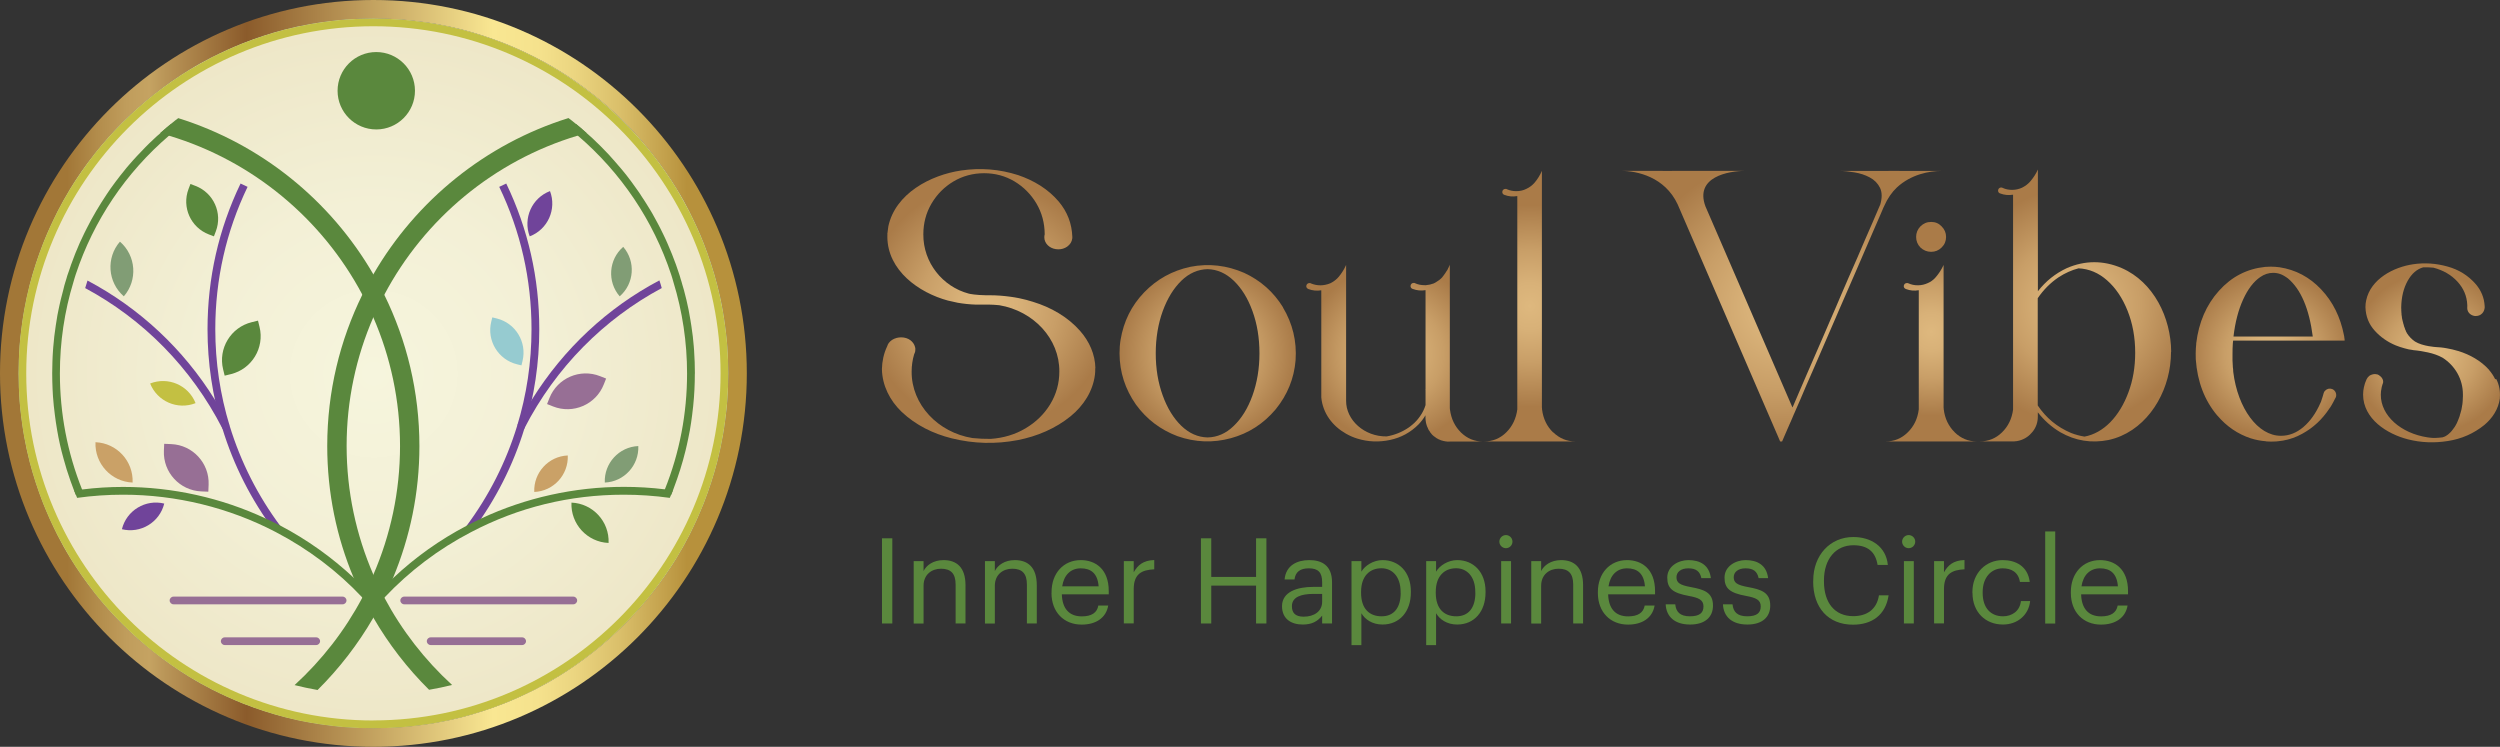 <svg xmlns="http://www.w3.org/2000/svg" xmlns:xlink="http://www.w3.org/1999/xlink" id="Layer_2" data-name="Layer 2" viewBox="0 0 331.41 99"><rect x="0" y="0" width="331.41" height="99" fill="#333333" stroke="none"/><defs><style>      .cls-1 {        fill: url(#linear-gradient);      }      .cls-1, .cls-2, .cls-3, .cls-4, .cls-5, .cls-6, .cls-7, .cls-8, .cls-9, .cls-10, .cls-11, .cls-12, .cls-13, .cls-14, .cls-15, .cls-16, .cls-17, .cls-18 {        stroke-width: 0px;      }      .cls-2 {        fill: url(#radial-gradient);      }      .cls-3 {        fill: url(#radial-gradient-10);      }      .cls-4 {        fill: url(#radial-gradient-2);      }      .cls-5 {        fill: url(#radial-gradient-3);      }      .cls-6 {        fill: url(#radial-gradient-4);      }      .cls-7 {        fill: url(#radial-gradient-6);      }      .cls-8 {        fill: url(#radial-gradient-9);      }      .cls-9 {        fill: url(#radial-gradient-8);      }      .cls-10 {        fill: url(#radial-gradient-5);      }      .cls-11 {        fill: url(#radial-gradient-7);      }      .cls-12 {        fill: #5a883d;      }      .cls-13 {        fill: #70449a;      }      .cls-14 {        fill: #c3c042;      }      .cls-15 {        fill: #caa167;      }      .cls-16 {        fill: #976f95;      }      .cls-17 {        fill: #96cbd0;      }      .cls-18 {        fill: #819d75;      }    </style><radialGradient id="radial-gradient" cx="131.06" cy="40.55" fx="131.06" fy="40.55" r="16.27" gradientUnits="userSpaceOnUse"><stop offset="0" stop-color="#deb87e"></stop><stop offset=".23" stop-color="#d8b178"></stop><stop offset=".56" stop-color="#c89e67"></stop><stop offset=".95" stop-color="#ad7f4c"></stop><stop offset="1" stop-color="#aa7b48"></stop></radialGradient><radialGradient id="radial-gradient-2" cx="160.09" cy="46.83" fx="160.09" fy="46.83" r="11.69" xlink:href="#radial-gradient"></radialGradient><radialGradient id="radial-gradient-3" cx="184.77" cy="46.83" fx="184.77" fy="46.83" r="11.73" xlink:href="#radial-gradient"></radialGradient><radialGradient id="radial-gradient-4" cx="202.8" cy="40.57" fx="202.8" fy="40.57" r="13.39" xlink:href="#radial-gradient"></radialGradient><radialGradient id="radial-gradient-5" cx="236.15" cy="40.59" fx="236.15" fy="40.59" r="19.67" xlink:href="#radial-gradient"></radialGradient><radialGradient id="radial-gradient-6" cx="256.01" cy="43.97" fx="256.01" fy="43.97" r="11.14" xlink:href="#radial-gradient"></radialGradient><radialGradient id="radial-gradient-7" cx="275.13" cy="40.49" fx="275.13" fy="40.49" r="15.58" xlink:href="#radial-gradient"></radialGradient><radialGradient id="radial-gradient-8" cx="300.94" cy="46.93" fx="300.94" fy="46.93" r="10.77" xlink:href="#radial-gradient"></radialGradient><radialGradient id="radial-gradient-9" cx="322.34" cy="46.79" fx="322.34" fy="46.79" r="10.55" xlink:href="#radial-gradient"></radialGradient><linearGradient id="linear-gradient" x1="0" y1="49.5" x2="99" y2="49.5" gradientUnits="userSpaceOnUse"><stop offset=".09" stop-color="#a27737"></stop><stop offset=".13" stop-color="#b28c4b"></stop><stop offset=".17" stop-color="#c09d5c"></stop><stop offset=".2" stop-color="#c5a362"></stop><stop offset=".22" stop-color="#ba9658"></stop><stop offset=".3" stop-color="#986b37"></stop><stop offset=".33" stop-color="#8b5b2b"></stop><stop offset=".52" stop-color="#caab66"></stop><stop offset=".66" stop-color="#f9e792"></stop><stop offset=".72" stop-color="#f5e28d"></stop><stop offset=".77" stop-color="#ebd580"></stop><stop offset=".83" stop-color="#dabf6a"></stop><stop offset=".89" stop-color="#c3a14c"></stop><stop offset=".92" stop-color="#b7913c"></stop></linearGradient><radialGradient id="radial-gradient-10" cx="49.42" cy="49.02" fx="49.42" fy="49.02" r="67.36" gradientTransform="translate(.12 .52)" gradientUnits="userSpaceOnUse"><stop offset="0" stop-color="#f6f5dd"></stop><stop offset=".33" stop-color="#f3f0d6"></stop><stop offset=".8" stop-color="#ece4c3"></stop><stop offset="1" stop-color="#e9deb9"></stop></radialGradient></defs><g id="Layer_1-2" data-name="Layer 1"><g><g><path class="cls-2" d="m145.19,48.8v.11c0,.26-.01.5-.04.76-.27,2.19-1.5,4.09-3.2,5.49-2.02,1.65-4.47,2.68-7.02,3.18-2.93.56-5.84.49-8.75-.23-2.47-.61-4.8-1.76-6.65-3.51-1.57-1.51-2.58-3.49-2.62-5.68.01-.5.07-1.01.18-1.51.12-.53.29-1.04.52-1.51.04-.15.11-.29.2-.42.25-.33.59-.56,1.04-.68.01,0,.03,0,.04-.01.18-.04.35-.07.55-.07h.03c.93,0,1.66.55,1.84,1.31.01.05.01.11.03.16v.12c0,.05,0,.11-.01.16v.07s-.03.1-.04.15h0c-.01.07-.04.12-.07.18h0s-.04.1-.04.1c-.22.74-.33,1.5-.33,2.29-.03,4.37,3.5,8.08,8.07,8.81h.01c.8.08,1.59.12,2.4.11,1.72-.12,3.26-.59,4.62-1.4,1.38-.82,2.47-1.88,3.27-3.19.8-1.32,1.21-2.77,1.21-4.33.04-4.36-3.43-8.04-7.96-8.8-1.05-.11-1.89-.08-1.89-.08-.41.01-.82.01-1.23,0-.82-.03-1.62-.11-2.41-.25-.4-.08-.8-.18-1.2-.27h-.01s-.04-.01-.05-.01c-3.9-1.05-8.02-4.01-8.05-8.45,0-.12,0-.23.01-.35h-.01v-.11h.01c.03-.31.07-.63.12-.93.93-4.36,5.59-6.81,9.65-7.41,2.57-.38,5.08-.18,7.55.61,2.07.7,3.98,1.84,5.4,3.52,1.13,1.35,1.73,2.9,1.79,4.65v.19c-.05.48-.29.84-.69,1.13-.34.23-.72.35-1.16.35-.91,0-1.65-.53-1.83-1.29-.01-.1-.03-.19-.03-.29,0-.15.01-.29.05-.41-.01-1.51-.38-2.87-1.1-4.09-.72-1.21-1.69-2.19-2.9-2.92-1.21-.72-2.56-1.09-4.03-1.09s-2.85.37-4.06,1.09c-1.21.72-2.19,1.7-2.92,2.94-.72,1.23-1.08,2.59-1.08,4.07-.03,3.76,2.57,6.95,6.02,7.86.12.04.97.2,2.29.22h.54c.89,0,1.77.07,2.66.19.39.05.8.12,1.2.2.61.12,1.23.29,1.83.48,2.36.72,4.59,1.98,6.23,3.84,1.24,1.4,2,3.12,2.04,4.96Z"></path><path class="cls-4" d="m170.07,40.75c1.29,2.15,1.85,4.48,1.68,7-.2,2.44-1.09,4.6-2.63,6.5-1.61,1.92-3.6,3.2-5.95,3.84-2.36.64-4.73.56-7.08-.27-2.25-.85-4.09-2.24-5.5-4.18-1.43-2.04-2.17-4.3-2.18-6.8h0c0-.61.04-1.21.14-1.81.41-2.44,1.44-4.52,3.12-6.27,1.68-1.74,3.71-2.87,6.12-3.39,2.47-.48,4.84-.2,7.14.8,2.18,1.01,3.9,2.53,5.16,4.58Zm-15.93,11.69c.61,1.69,1.44,3.02,2.47,4.02,1.04.99,2.19,1.5,3.47,1.53h.01c1.28-.03,2.44-.53,3.46-1.53,1.04-.99,1.87-2.33,2.48-4.02s.93-3.56.93-5.6-.31-3.92-.93-5.61c-.61-1.69-1.44-3.02-2.48-4.02-1.04-.99-2.19-1.5-3.46-1.53h-.01c-1.28.03-2.44.53-3.47,1.53-1.02.99-1.85,2.33-2.47,4.02-.61,1.69-.93,3.56-.93,5.61s.31,3.91.93,5.6Z"></path><path class="cls-5" d="m192.11,58.54h-.26c-.05-.01-.11-.01-.18-.03h-.07s-.01-.01-.01-.01c-.08-.01-.16-.03-.23-.04-.04-.01-.1-.03-.14-.04-.04-.01-.07-.01-.1-.03-.01,0-.04,0-.05-.01h-.01s-.04-.01-.05-.03h-.01s-.04-.01-.05-.01c-.01-.01-.04-.01-.05-.03-.03-.01-.05-.01-.08-.03h0s-.01-.01-.01-.01h-.01s0-.01-.01-.01-.01,0-.03-.01c-.01-.01-.04-.01-.05-.01-.01-.01-.03-.01-.04-.03-.01-.01-.03-.01-.04-.03h-.03s-.01-.01-.03-.03h-.03s-.01-.01-.01-.01c-.01-.01-.04-.03-.05-.04-.01,0-.03,0-.04-.01-.01-.01-.03-.01-.04-.03h0s-.01-.01-.01-.01c-.01-.01-.03-.01-.04-.03h-.01l-.03-.03s-.03-.01-.04-.03c-.01-.01-.04-.03-.05-.04t-.01-.01h-.01s-.05-.04-.07-.05t-.03-.01h0s-.01-.01-.01-.01l-.03-.03-.03-.03s-.04-.03-.05-.04t-.01-.01s-.03-.01-.04-.03l-.04-.04s-.04-.05-.07-.07t-.01-.01s0-.01-.01-.03h-.01s-.04-.05-.04-.05l-.03-.03h-.01v-.03s-.01,0-.01-.01l-.04-.04h-.01s-.05-.07-.05-.07t-.01-.03h0s-.04-.05-.05-.08h-.01s-.01-.03-.01-.03c-.01-.01-.01-.04-.03-.05l-.03-.03s-.01-.04-.03-.05h-.01s-.01-.05-.03-.07h-.01s-.01-.03-.01-.03c-.01-.01-.01-.03-.03-.04h0s-.01-.03-.01-.04h-.01s0-.03-.01-.04h0s-.01-.03-.01-.03c-.01-.04-.03-.07-.04-.1t-.01-.01s-.01-.05-.03-.07h0s-.01-.01-.01-.01h0s-.01-.05-.03-.07h0s0-.03-.01-.03h0v-.03h-.01s-.01-.05-.03-.08c-.01-.04-.01-.07-.03-.11h-.01s0-.05-.01-.08l-.04-.12s0-.05-.01-.07h0s-.01-.03-.01-.03h0v-.03s0-.04-.01-.07c0-.01,0-.03-.01-.04-.03-.18-.04-.35-.04-.53h0v-.27c-.26.44-.56.83-.91,1.2-1.05,1.06-2.32,1.76-3.79,2.07-1.46.31-2.9.26-4.33-.18-.53-.16-1.02-.38-1.5-.65-1.8-1.02-3.08-2.71-3.28-4.8v-14.21c-.6.1-1.16.04-1.69-.16l-.08-.04c-.15-.08-.22-.2-.22-.35,0-.23.19-.41.41-.41.04,0,.1,0,.14.01.01.01.04.03.07.04.4.16.8.25,1.25.25s.9-.1,1.31-.27c.34-.16.65-.38.93-.65.05-.05.11-.11.16-.18t-.01.01h.01c.41-.49.75-1.02,1.01-1.61h0s0,0,0,0v17.98c-.04,2.59,2.45,4.8,5.38,4.75,1.05-.18,2.02-.57,2.89-1.16.18-.12.35-.26.53-.41.37-.31.71-.68.99-1.09.33-.46.57-.95.74-1.49v-2.06s-.01-.05-.03-.07h.03v-13.11c-.6.1-1.16.04-1.69-.16-.04-.01-.07-.03-.1-.04-.14-.08-.2-.2-.2-.35,0-.23.18-.41.41-.41.04,0,.1,0,.14.01.01.01.04.01.05.03.39.18.8.26,1.25.26h.2c.37-.03.71-.11,1.02-.23t.01-.01s.05-.01.07-.03c.07-.04.14-.07.2-.11.31-.18.6-.39.84-.65.01-.01.04-.04.05-.07l.16-.21.04-.04s0-.01.01-.03c.04-.04.07-.1.11-.15.01-.03.04-.05.05-.07.04-.05.07-.11.11-.18t.01-.01s.01-.03.03-.04c.01-.03.03-.05.04-.07.01-.01.01-.03.03-.04s.01-.03.03-.04c.01-.01.03-.04.04-.07.01-.03.04-.05.05-.1t.01-.03s.01-.01.01-.03c.01-.03.03-.05.04-.07h0s.01-.01.01-.01c.03-.05.05-.11.08-.18.01-.01.03-.04.04-.07.03-.05.05-.11.07-.18v19.05s.01.01.01.03v.1s0,.03.01.04h0c.16,1.23.65,2.23,1.47,3.04.82.79,1.79,1.19,2.92,1.19h-4.4Z"></path><path class="cls-6" d="m205.9,57.31c.83.8,1.81,1.21,2.94,1.21h-12.1c1.13,0,2.11-.39,2.93-1.2s1.31-1.83,1.47-3.05v-28.28c-.6.11-1.16.05-1.69-.15-.04-.01-.07-.03-.1-.04-.14-.08-.2-.21-.2-.35,0-.23.18-.41.41-.41.04,0,.1,0,.14.01.01.01.04.01.05.03.4.18.8.26,1.25.26.48,0,.91-.09,1.31-.29.42-.19.79-.46,1.09-.8h0s.01-.01.01-.01c.41-.48.74-1.01.99-1.59v31.42h.01c0,.08,0,.14.01.2.15,1.23.64,2.25,1.46,3.05Z"></path><path class="cls-10" d="m251.79,22.66h5.61c-1.66,0-4.06.45-5.94,2.19-.67.63-1.23,1.44-1.68,2.45-.03.05-.05.11-.07.16h-.01s-.37.87-.37.87c-.37.83-.72,1.68-1.09,2.51-.71,1.65-1.42,3.28-2.13,4.93-.33.75-.65,1.49-.97,2.23-.45,1.02-.89,2.04-1.34,3.07-.15.37-.31.75-.48,1.12-.6,1.38-1.2,2.75-1.79,4.13-.34.78-.67,1.55-1.01,2.33-.35.83-.71,1.65-1.08,2.47-.5,1.2-1.02,2.4-1.54,3.58-.04.11-.1.22-.14.31t-.01.03c-.19.45-.38.91-.59,1.36-.19.42-.38.86-.56,1.29l-.16.37c-.07.15-.14.31-.2.46h-.26l-.16-.38-13.43-31.06c-1.7-3.62-5.33-4.43-7.52-4.43h5.49s.08,0,.12.01h-.01s2.3-.01,2.3-.01h8.58c-2.23.01-6.72.8-5.27,4.71l11.53,26.65s.01-.04.03-.05c.01-.01.01-.04.03-.05.3-.7.6-1.4.9-2.1l.9-2.09c.72-1.65,1.43-3.28,2.14-4.92.35-.83.71-1.68,1.08-2.51.41-.94.82-1.87,1.21-2.81.75-1.76,1.51-3.5,2.28-5.24.35-.82.71-1.64,1.05-2.45.34-.78.68-1.57,1.02-2.34.31-.75.64-1.49.95-2.22.01-.01.01-.03.03-.04.29-.94.27-1.7-.01-2.29-.29-.59-.74-1.05-1.36-1.38-.61-.33-1.29-.55-2.03-.67-.72-.12-1.38-.19-1.93-.19h5.37c.69-.01,1.33-.01,1.93-.01h.59Z"></path><path class="cls-7" d="m259.12,57.31c.83.8,1.8,1.21,2.93,1.21h-12.08c1.13,0,2.1-.39,2.92-1.2.83-.8,1.32-1.83,1.47-3.05v-15.8c-.59.11-1.16.05-1.69-.15l-.08-.04c-.15-.08-.22-.2-.22-.35,0-.23.19-.41.41-.41.05,0,.1,0,.14.01.03.01.05.01.07.03.4.18.8.26,1.25.26s.9-.1,1.31-.29c.35-.15.67-.37.93-.64.05-.07.11-.12.16-.18h0s0,0,0,0c.41-.48.75-1.01,1.01-1.59v18.94h.01c0,.08,0,.14.01.2.15,1.23.64,2.25,1.46,3.05Zm-4.54-24.5c-.38-.39-.57-.86-.57-1.4s.19-1.01.57-1.4c.39-.39.86-.59,1.42-.59s1.01.19,1.39.59c.39.39.59.86.59,1.4s-.19,1.01-.59,1.4-.85.57-1.39.57-1.02-.19-1.42-.57Z"></path><path class="cls-11" d="m287.8,46.64c0,.6-.04,1.2-.12,1.79-.59,4.48-3.56,8.9-8.17,9.9-2.26.45-4.4.11-6.4-1.04-1.16-.69-2.14-1.57-2.97-2.63v.57c0,.75-.23,1.42-.68,1.99-.45.57-1.02.97-1.72,1.17-.23.07-.46.11-.71.12h-4.56c1.13,0,2.1-.39,2.92-1.19.82-.8,1.31-1.81,1.47-3.02v-28.49c-.6.1-1.16.04-1.69-.16-.03-.01-.05-.03-.1-.04-.14-.08-.2-.2-.2-.35,0-.22.19-.41.41-.41.04,0,.1.01.14.03.01,0,.04.01.07.03.38.18.8.26,1.25.26s.9-.1,1.31-.29c.42-.21.79-.48,1.09-.83.41-.48.75-.99,1.01-1.58v16.14c1.04-1.34,2.32-2.36,3.84-3.07,2.41-1.04,4.84-1.04,7.26-.01,4.28,1.87,6.54,6.61,6.57,11.1Zm-17.67,7.11c1.1,1.65,2.57,2.86,4.4,3.64.59.23,1.19.39,1.8.49,1.27-.24,2.41-.89,3.42-1.91,1.01-1.04,1.81-2.36,2.4-3.95.6-1.59.9-3.35.9-5.26,0-2.03-.34-3.88-1.01-5.56s-1.57-3.02-2.7-4.02c-1.13-1.01-2.4-1.54-3.8-1.61-.93.24-1.8.64-2.62,1.17-1.12.75-2.04,1.69-2.79,2.79v14.21Z"></path><path class="cls-9" d="m310.8,44.87s.01.1.01.14v.14h-14.78l-.04.41c-.03.45-.04.91-.04,1.36v.89c.01.05.01.11.01.16.01.26.03.52.04.76.01.07.01.15.03.22,0,.07,0,.15.01.22.01.04.01.1.01.14.59,4.81,3.26,8.49,6.34,8.46,1.08,0,2.06-.4,2.97-1.17.91-.78,1.66-1.84,2.25-3.19.03-.05.05-.11.07-.15.2-.59.33-1.02.34-1.09h0c.01-.05.03-.08.04-.12.04-.1.08-.18.15-.24t.01-.01h0c.26-.27.57-.35.94-.23.39.16.61.57.52.99-.01.04-.01.07-.03.1-.03.07-.07.14-.11.2-.15.31-.31.61-.49.91-.08.14-.16.27-.26.39h0c-.95,1.44-2.15,2.56-3.61,3.35-.39.22-.82.41-1.24.56-.1.03-.18.05-.27.08-.01.01-.04.01-.07.03h-.03s-.04.01-.07.03t-.03.01h-.04s-.07.03-.11.04c-.45.12-.87.19-1.29.23-.09.01-.18.01-.27.03-.48.03-.9.03-1.29,0-.04-.01-.09-.01-.14-.03-.67-.05-1.32-.18-1.95-.38h-.01c-1.73-.57-3.2-1.58-4.43-3.02h-.01c-1.7-2.02-2.64-4.5-2.85-7.45-.01-.23-.01-.46-.01-.7v-.16c0-.39.03-.78.07-1.17v-.11c.34-2.78,1.34-5.09,3.01-6.95,1.68-1.87,3.72-2.92,6.14-3.17.23-.01.48-.03.72-.03.4,0,.79.03,1.17.08,2.15.33,3.99,1.31,5.53,2.94,1.54,1.63,2.55,3.66,3.02,6.09h0c.01.05.01.11.03.16,0,.01,0,.04.01.08s.01.1.01.14h0v.04Zm-4.21-.27c-.48-3.69-1.58-6.27-3.31-7.71-.18-.12-.34-.24-.52-.34-.31-.18-.63-.29-.94-.34-.16-.03-.33-.04-.49-.04-.59,0-1.16.18-1.69.55-.9.61-1.66,1.61-2.29,3-.63,1.38-1.05,3.01-1.27,4.89h10.5Z"></path><path class="cls-8" d="m330.93,50.27c.37.75.53,1.57.46,2.43v.1c-.18,1.42-.97,2.63-2.06,3.54-1.4,1.13-3.01,1.84-4.82,2.12-1.81.29-3.58.22-5.3-.22-2.79-.71-5.93-2.71-5.95-5.93h0c0-.34.04-.67.11-.98.07-.35.19-.7.34-1.02t.01-.03c.1-.19.22-.34.37-.46.1-.07.2-.12.33-.16.12-.04.25-.07.37-.07h.01s.04,0,.05.01h.11s.03.01.04.01.04,0,.05.01h.04s0,.01.01.01h.01s.04,0,.05.01c.01.01.03.01.04.01.01.01.04.01.07.03l.03.03h.01s.01.01.03.01l.03.03s.04.01.05.03c.01.01.03.01.04.03.04.03.07.05.1.08l.04.04.04.04.03.03s.03.04.04.05l.03.03s.01.03.03.04t.01.03s.05.08.07.12c0,.01,0,.03.01.04.01.03.01.05.03.07,0,.01,0,.03.01.04.01.03.01.05.01.07h0s0,.03.01.04c.01.11,0,.22-.04.31-.01.03-.01.05-.03.08-.01.03-.01.05-.03.08h0s-.01.07-.03.1v.03c-.04.1-.07.2-.08.31-.07.29-.1.59-.1.89-.01,2.79,2.68,5.12,6.2,5.65.26.04.53.07.79.08h.16c.34-.01.68-.04,1.02-.08.04-.01.09-.03.15-.05.04-.01.1-.04.14-.05h.01s.01-.01.01-.01c.03-.01.05-.04.1-.05.01-.01.04-.01.05-.03.04-.01.07-.04.11-.07t.01-.01l.12-.08h.01s.08-.07.12-.11h.01l.11-.11s.03-.01.04-.03l.1-.1h.01s.04-.05.04-.05h.01s0-.03.01-.03l.07-.07s.03-.04.04-.05h.01s.01-.03.01-.04l.04-.04c.07-.1.14-.18.2-.27.01-.01.03-.04.04-.05.03-.04.05-.1.1-.14h0s.01-.03.01-.03c.03-.04.05-.08.07-.12h.01s.01-.05.03-.07c.03-.04.05-.1.08-.14t.01-.03l.08-.16s0-.01.01-.03c.03-.05.05-.11.08-.18l.08-.21h.01c.01-.07.04-.12.07-.19l.04-.12s.01-.01.01-.03c.01-.03.01-.05.03-.07.01-.07.04-.14.05-.21.03-.08.05-.16.08-.26h0c.01-.08.04-.14.05-.19.01-.04.01-.07.03-.1.01-.07.03-.12.04-.18h0c.01-.08.03-.16.04-.23,0-.01,0-.03.01-.04.01-.07.01-.15.03-.22h.01c.01-.08.01-.16.03-.23h0v-.05h.01c0-.07,0-.14.01-.2,0-.01,0-.03.01-.04,0-.07,0-.15.01-.22v-.04c.01-.07.01-.15.01-.22h0v-.03h0c.01-.05.01-.08.01-.12v-.3c0-2.03-1.05-3.8-2.68-4.85-.6-.33-1.25-.56-1.96-.71-.71-.15-1.21-.23-1.51-.26h-.04c-.07-.01-.09-.01-.09-.01-.18-.01-.37-.04-.55-.08-.12-.01-.23-.04-.34-.05-.2-.04-.4-.1-.59-.15-.38-.1-.76-.23-1.14-.38-1.09-.45-2.02-1.1-2.79-1.95-.78-.86-1.19-1.89-1.23-3.11h0c0-.33.03-.63.1-.93.6-2.81,3.62-4.39,6.24-4.77,1.5-.22,3.01-.12,4.52.3,1.51.41,2.78,1.2,3.8,2.38.69.83,1.08,1.77,1.14,2.83.01.07.01.14.01.2s-.01.15-.03.22c-.07.31-.22.55-.46.72h0s-.01.01-.01.01c-.07.04-.14.08-.22.12h-.01c-.12.05-.25.08-.4.08-.01.01-.04.01-.05.01s-.03,0-.04-.01h-.11s-.03,0-.04-.01c-.25-.04-.45-.14-.63-.31l-.03-.03-.04-.04s-.04-.04-.05-.07c-.01-.01-.01-.03-.03-.04-.01-.01-.01-.03-.03-.04t-.01-.03s-.01-.01-.01-.03h-.01c-.1-.22-.11-.39-.11-.49h0s0-.04.01-.05v-.31c-.05-1.19-.49-2.22-1.31-3.11-.82-.89-1.88-1.5-3.17-1.84h-.07s-.03-.01-.04-.01c-.42-.04-.83-.05-1.25-.04-.83.23-1.53.83-2.07,1.8-.53.95-.82,2.11-.85,3.47h0v.18s0,.01.01.03v.14h0v.15s.01.05.01.08v.15h.01c0,.05,0,.11.01.15v.1s.01.04.01.05v.04s.01.1.03.14c0,.04,0,.08.01.12h0s0,.05.01.08c.01.05.01.11.03.18.01.04.01.07.03.11.01.04.01.1.03.14h0c.01.05.03.11.04.15h0c.01.05.03.11.04.15h0v.03s.03.07.04.11c.01.05.03.11.04.15t.01.03s0,.03.01.04v.03s.01.04.03.07h0c.03.08.05.14.08.2,0,.01,0,.03.01.04t.01.03c.01.07.04.12.07.18h0s.01.01.01.01c.01.04.04.1.05.14.01.01.01.03.01.04.01.04.04.07.07.11.01.03.03.05.04.1.29.45.64.82,1.08,1.12,1.04.64,2.78.73,2.75.73.23.01.45.03.68.05.23.03.48.05.71.1.56.1,1.1.22,1.65.39,1.51.48,2.94,1.27,4.02,2.47.01.03.04.05.05.08.3.35.56.74.76,1.16Z"></path></g><g><path class="cls-1" d="m49.5,0C22.16,0,0,22.17,0,49.49s22.16,49.51,49.5,49.51,49.5-22.17,49.5-49.51S76.84,0,49.5,0Zm46.67,55.48c-.09.79-.22,1.56-.35,2.34-.21,1.16-.45,2.3-.74,3.42-.49,1.88-1.09,3.71-1.79,5.5-.28.71-.57,1.41-.89,2.1-.32.69-.65,1.39-.99,2.07-.52,1.01-1.07,2.01-1.66,2.97t0,.01c-.98,1.61-2.05,3.16-3.23,4.64t0,.01c-2.33,2.97-4.99,5.63-7.96,7.96t-.01,0c-1.48,1.18-3.03,2.24-4.64,3.23t-.01,0c-.96.6-1.95,1.15-2.97,1.66-.68.34-1.38.67-2.07.99-.69.32-1.39.61-2.1.89-1.79.7-3.62,1.3-5.5,1.79-1.13.29-2.26.54-3.42.74-.78.13-1.55.26-2.34.35-.79.1-1.57.19-2.37.25-1.19.08-2.4.13-3.62.13s-2.43-.05-3.62-.13c-.8-.06-1.58-.14-2.37-.25-.79-.09-1.56-.22-2.34-.35-1.16-.21-2.3-.45-3.42-.74-1.88-.49-3.71-1.09-5.5-1.79-.71-.28-1.41-.57-2.1-.89-.69-.32-1.39-.65-2.07-.99-1.01-.52-2.01-1.06-2.97-1.66t-.01,0c-1.61-.98-3.16-2.05-4.64-3.23t-.01,0c-2.97-2.33-5.64-4.99-7.96-7.96t0-.01c-1.18-1.48-2.24-3.03-3.23-4.64t0-.01c-.6-.96-1.15-1.95-1.66-2.97-.34-.68-.67-1.38-.99-2.07s-.61-1.39-.89-2.1c-.7-1.79-1.3-3.62-1.79-5.5-.29-1.13-.54-2.26-.74-3.42-.13-.78-.26-1.55-.35-2.34-.1-.79-.19-1.57-.25-2.37-.08-1.19-.13-2.4-.13-3.62s.05-2.43.13-3.62c.06-.8.14-1.58.25-2.37.09-.79.22-1.56.35-2.34.21-1.16.46-2.3.74-3.42.49-1.88,1.09-3.71,1.79-5.5.28-.71.57-1.41.89-2.1.32-.69.65-1.39.99-2.07.52-1.01,1.07-2.01,1.66-2.97t0-.01c.98-1.61,2.05-3.16,3.23-4.64t0-.01c2.33-2.97,4.99-5.63,7.96-7.96t.01,0c1.48-1.18,3.03-2.24,4.64-3.23t.01,0c.96-.6,1.95-1.15,2.97-1.66.68-.34,1.38-.67,2.07-.99.69-.32,1.39-.61,2.1-.89,1.79-.7,3.62-1.3,5.5-1.79,1.13-.29,2.26-.54,3.42-.74.78-.13,1.55-.26,2.34-.35.79-.1,1.57-.19,2.37-.25,1.19-.08,2.4-.13,3.62-.13s2.43.05,3.62.13c.8.06,1.58.14,2.37.25.79.09,1.56.22,2.34.35,1.16.21,2.3.45,3.42.74,1.88.49,3.71,1.09,5.5,1.79.71.28,1.41.57,2.1.89.69.32,1.39.65,2.07.99,1.01.52,2.01,1.06,2.97,1.66t.01,0c1.61.98,3.16,2.05,4.64,3.23t.01,0c2.97,2.33,5.64,4.99,7.96,7.96t0,.01c1.18,1.48,2.24,3.03,3.23,4.64t0,.01c.6.96,1.15,1.95,1.66,2.97.34.68.67,1.38.99,2.07.32.69.61,1.39.89,2.1.7,1.79,1.3,3.62,1.79,5.5.29,1.13.54,2.26.74,3.42.13.78.26,1.55.35,2.34.1.79.19,1.57.25,2.37.08,1.19.13,2.4.13,3.62s-.05,2.43-.13,3.62c-.06.8-.14,1.58-.25,2.37Z"></path><path class="cls-3" d="m96.55,49.49c0,1.22-.05,2.43-.13,3.62-.06.8-.14,1.58-.25,2.37-.09.79-.22,1.56-.35,2.34-.21,1.16-.45,2.3-.74,3.42-.49,1.88-1.09,3.71-1.79,5.5-.28.7-.58,1.41-.89,2.1-.32.69-.65,1.39-.99,2.07-.52,1.01-1.07,2.01-1.66,2.97t0,.01c-.98,1.61-2.05,3.16-3.23,4.64t0,.01c-2.33,2.97-4.99,5.63-7.96,7.96t-.01,0c-1.48,1.18-3.03,2.24-4.64,3.23t-.01,0c-.96.6-1.95,1.15-2.97,1.66-.68.34-1.38.67-2.07.99-.69.32-1.39.61-2.1.89-1.79.7-3.62,1.3-5.5,1.79-1.13.29-2.26.54-3.42.74-.78.13-1.55.26-2.34.35-.79.1-1.57.19-2.37.25-1.19.08-2.4.13-3.62.13s-2.43-.05-3.62-.13c-.8-.06-1.58-.14-2.37-.25-.79-.09-1.56-.22-2.34-.35-1.16-.21-2.3-.45-3.42-.74-1.88-.49-3.71-1.09-5.5-1.79-.7-.28-1.41-.58-2.1-.89-.69-.32-1.39-.65-2.07-.99-1.01-.52-2.01-1.06-2.97-1.66t-.01,0c-1.61-.98-3.16-2.05-4.64-3.23t-.01,0c-2.97-2.33-5.64-4.99-7.96-7.96t0-.01c-1.18-1.48-2.24-3.03-3.23-4.64t0-.01c-.6-.96-1.15-1.95-1.66-2.97-.34-.68-.67-1.38-.99-2.07-.31-.69-.61-1.4-.89-2.1-.7-1.79-1.3-3.62-1.79-5.5-.29-1.13-.54-2.26-.74-3.42-.13-.78-.26-1.55-.35-2.34-.1-.79-.19-1.57-.25-2.37-.08-1.19-.13-2.4-.13-3.62s.05-2.43.13-3.62c.06-.8.14-1.58.25-2.37.09-.79.22-1.56.35-2.34.21-1.16.46-2.3.74-3.42.49-1.88,1.09-3.71,1.79-5.5.28-.71.57-1.41.89-2.1.32-.69.65-1.39.99-2.07.52-1.01,1.07-2.01,1.66-2.97t0-.01c.98-1.61,2.05-3.16,3.23-4.64t0-.01c2.33-2.97,4.99-5.63,7.96-7.96t.01,0c1.48-1.18,3.03-2.24,4.64-3.23t.01,0c.96-.6,1.95-1.15,2.97-1.66.68-.34,1.38-.67,2.07-.99.69-.31,1.4-.61,2.1-.89,1.79-.7,3.62-1.3,5.5-1.79,1.13-.29,2.26-.54,3.42-.74.78-.13,1.55-.26,2.34-.35.79-.1,1.57-.19,2.37-.25,1.19-.08,2.4-.13,3.62-.13s2.43.05,3.62.13c.8.06,1.58.14,2.37.25.79.09,1.56.22,2.34.35,1.16.21,2.3.45,3.42.74,1.88.49,3.71,1.09,5.5,1.79.71.28,1.41.57,2.1.89.69.32,1.39.65,2.07.99,1.01.52,2.01,1.06,2.97,1.66t.01,0c1.61.98,3.16,2.05,4.64,3.23t.01,0c2.97,2.33,5.64,4.99,7.96,7.96t0,.01c1.18,1.48,2.24,3.03,3.23,4.64t0,.01c.6.96,1.15,1.95,1.66,2.97.34.68.67,1.38.99,2.07.32.69.61,1.39.89,2.1.7,1.79,1.3,3.62,1.79,5.5.29,1.13.54,2.26.74,3.42.13.78.26,1.55.35,2.34.1.79.19,1.57.25,2.37.08,1.19.13,2.4.13,3.62Z"></path><path class="cls-14" d="m96.41,45.88c-.06-.8-.14-1.58-.25-2.37-.09-.79-.22-1.56-.35-2.34-.21-1.16-.45-2.3-.74-3.42-.49-1.88-1.09-3.71-1.79-5.5-.28-.7-.58-1.41-.89-2.1-.32-.69-.65-1.39-.99-2.07-.53-1-1.09-2-1.66-2.97t0-.01c-.99-1.61-2.07-3.15-3.23-4.64t0-.01c-2.34-2.95-5.02-5.62-7.96-7.96t-.01,0c-1.49-1.16-3.03-2.23-4.64-3.23t-.01,0c-.97-.58-1.96-1.14-2.97-1.66-.68-.34-1.38-.67-2.07-.99-.69-.31-1.4-.61-2.1-.89-1.79-.7-3.62-1.3-5.5-1.79-1.13-.29-2.26-.54-3.42-.74-.78-.13-1.55-.26-2.34-.35-.79-.1-1.57-.19-2.37-.25-1.19-.08-2.4-.13-3.62-.13s-2.43.05-3.62.13c-.8.06-1.58.14-2.37.25-.79.09-1.56.22-2.34.35-1.16.21-2.3.45-3.42.74-1.88.49-3.71,1.09-5.5,1.79-.7.28-1.41.58-2.1.89-.69.32-1.39.65-2.07.99-1,.53-2,1.09-2.97,1.66t-.01,0c-1.61.99-3.15,2.07-4.64,3.23t-.01,0c-2.95,2.34-5.63,5.01-7.96,7.96t0,.01c-1.16,1.49-2.23,3.03-3.23,4.64t0,.01c-.58.97-1.14,1.96-1.66,2.97-.34.68-.67,1.38-.99,2.07-.31.69-.61,1.4-.89,2.1-.7,1.79-1.3,3.62-1.79,5.5-.29,1.13-.54,2.26-.74,3.42-.13.78-.26,1.55-.35,2.34-.1.79-.19,1.57-.25,2.37-.08,1.19-.13,2.4-.13,3.62s.05,2.43.13,3.62c.06.8.14,1.58.25,2.37.09.79.22,1.56.35,2.34.21,1.16.46,2.3.74,3.42.49,1.88,1.09,3.71,1.79,5.5.28.7.58,1.41.89,2.1.32.69.65,1.39.99,2.07.53,1,1.09,2,1.66,2.97t0,.01c.99,1.61,2.07,3.15,3.23,4.64t0,.01c2.34,2.95,5.02,5.62,7.96,7.96t.01,0c1.49,1.16,3.03,2.23,4.64,3.23t.01,0c.97.58,1.96,1.14,2.97,1.66.68.34,1.38.67,2.07.99.69.31,1.4.61,2.1.89,1.79.7,3.62,1.3,5.5,1.79,1.13.29,2.26.54,3.42.74.78.13,1.55.26,2.34.35.79.1,1.57.19,2.37.25,1.19.08,2.4.13,3.62.13s2.43-.05,3.62-.13c.8-.06,1.58-.14,2.37-.25.79-.09,1.56-.22,2.34-.35,1.16-.21,2.3-.45,3.42-.74,1.88-.49,3.71-1.09,5.5-1.79.7-.28,1.41-.58,2.1-.89.69-.32,1.39-.65,2.07-.99,1-.53,2-1.09,2.97-1.66t.01,0c1.61-.99,3.15-2.07,4.64-3.23t.01,0c2.95-2.34,5.63-5.01,7.96-7.96t0-.01c1.16-1.49,2.23-3.03,3.23-4.64t0-.01c.58-.97,1.14-1.96,1.66-2.97.34-.68.67-1.38.99-2.07.31-.69.61-1.4.89-2.1.7-1.79,1.3-3.62,1.79-5.5.29-1.13.54-2.26.74-3.42.13-.78.26-1.55.35-2.34.1-.79.19-1.57.25-2.37.08-1.19.13-2.4.13-3.62s-.05-2.43-.13-3.62Zm-46.91,49.63c-25.38,0-46.02-20.64-46.02-46.01S24.12,3.48,49.5,3.48s46.02,20.65,46.02,46.01-20.64,46.01-46.02,46.01Z"></path><path class="cls-14" d="m20.6,49.82h0c2.56,0,4.64,2.08,4.64,4.64h0c-2.56,0-4.64-2.08-4.64-4.64h0Z" transform="translate(-17.61 12.12) rotate(-21.63)"></path><path class="cls-12" d="m28.98,43.13h.86c2.85,0,5.17,2.32,5.17,5.17v.86h-.86c-2.85,0-5.17-2.32-5.17-5.17v-.86h0Z" transform="translate(69.18 4.08) rotate(76.21)"></path><path class="cls-16" d="m73.42,48.87h.86c2.85,0,5.17,2.32,5.17,5.17v.86h-.86c-2.85,0-5.17-2.32-5.17-5.17v-.86h0Z" transform="translate(152.85 -.04) rotate(111.64)"></path><path class="cls-13" d="m16.63,66.14h0c2.56,0,4.64,2.08,4.64,4.64h0c-2.56,0-4.64-2.08-4.64-4.64h0Z" transform="translate(89.97 66.37) rotate(103.79)"></path><path class="cls-16" d="m21.65,58.95h.94c2.85,0,5.17,2.32,5.17,5.17v.93h-.94c-2.85,0-5.17-2.32-5.17-5.17v-.93h0Z" transform="translate(46.8 124.98) rotate(-177.62)"></path><path class="cls-12" d="m75.64,66.73h0c2.84,0,5.14,2.3,5.14,5.14h0c-2.84,0-5.14-2.3-5.14-5.14h0Z" transform="translate(153.48 141.79) rotate(-177.62)"></path><path class="cls-15" d="m12.55,58.72h0c2.84,0,5.14,2.3,5.14,5.14h0c-2.84,0-5.14-2.3-5.14-5.14h0Z" transform="translate(27.68 123.16) rotate(-177.62)"></path><path class="cls-15" d="m75.36,60.48h0c0,2.56-2.08,4.65-4.64,4.65h0c0-2.56,2.08-4.65,4.64-4.65Z" transform="translate(-2.54 3.08) rotate(-2.38)"></path><path class="cls-18" d="m84.71,59.23h0c0,2.56-2.08,4.65-4.64,4.65h0c0-2.56,2.08-4.65,4.64-4.65Z" transform="translate(-2.48 3.47) rotate(-2.38)"></path><path class="cls-18" d="m13.59,33.09h0c2.84,0,5.14,2.3,5.14,5.14h0c-2.84,0-5.14-2.3-5.14-5.14h0Z" transform="translate(27.31 -1.87) rotate(40.93)"></path><path class="cls-12" d="m24.12,25.17h.71c2.58,0,4.67,2.09,4.67,4.67v.71h-.71c-2.58,0-4.67-2.09-4.67-4.67v-.71h0Z" transform="translate(11.67 -7.72) rotate(20.86)"></path><path class="cls-17" d="m69.23,42.63h.59v.6c0,2.58-2.09,4.67-4.67,4.67h-.59v-.6c0-2.58,2.09-4.67,4.67-4.67Z" transform="translate(127.17 -9.21) rotate(103.79)"></path><path class="cls-18" d="m84.71,33.69h0c0,2.56-2.08,4.65-4.65,4.65h0c0-2.56,2.08-4.65,4.65-4.65Z" transform="translate(168.22 9.24) rotate(139.07)"></path><path class="cls-13" d="m73.88,26.01h0c0,2.56-2.08,4.65-4.65,4.65h0c0-2.56,2.08-4.65,4.65-4.65Z" transform="translate(148.52 29.33) rotate(159.14)"></path><circle class="cls-12" cx="49.88" cy="12.03" r="5.13"></circle><g><g><g><path class="cls-13" d="m36.38,70.39c-3.08-4.13-5.41-8.71-6.91-13.62-1.3-4.25-1.96-8.66-1.96-13.12,0-6.77,1.47-13.27,4.38-19.32l.93.44c-2.84,5.91-4.28,12.26-4.28,18.88,0,4.36.64,8.67,1.91,12.82,1.47,4.79,3.74,9.27,6.75,13.31l-.82.61Z"></path><path class="cls-13" d="m62.62,70.39l-.82-.61c3.01-4.04,5.28-8.51,6.75-13.31,1.27-4.15,1.91-8.46,1.91-12.82,0-6.62-1.44-12.97-4.28-18.88l.93-.44c2.91,6.05,4.38,12.55,4.38,19.32,0,4.46-.66,8.88-1.96,13.12-1.5,4.91-3.83,9.49-6.91,13.62Z"></path></g><g><path class="cls-13" d="m30.42,56.38l-.91.48s-.01-.01-.01-.02c-4.15-8.12-10.54-14.53-18.21-18.65.01-.02.01-.04.02-.06.09-.32.19-.64.29-.94,6.85,3.63,12.71,9.05,16.91,15.84,0,0,0,.01.01.01.68,1.08,1.32,2.2,1.9,3.35Z"></path><path class="cls-13" d="m87.72,38.19c-7.64,4.1-14.04,10.49-18.19,18.57v.02h-.01s-.02.05-.03.07l-.91-.48c.6-1.15,1.22-2.29,1.91-3.36,0-.01.01-.01.01-.02,4.23-6.79,10.06-12.2,16.91-15.82.1.3.21.62.29.94.01.02.01.05.02.07Z"></path></g></g><path class="cls-16" d="m76,80.11h-22.42c-.28,0-.51-.23-.51-.51s.23-.51.51-.51h22.42c.28,0,.51.23.51.51s-.23.51-.51.51Z"></path><path class="cls-16" d="m45.42,80.11h-22.42c-.28,0-.51-.23-.51-.51s.23-.51.51-.51h22.42c.28,0,.51.23.51.51s-.23.51-.51.51Z"></path><path class="cls-16" d="m69.22,85.51h-12.13c-.28,0-.51-.23-.51-.51s.23-.51.51-.51h12.13c.28,0,.51.23.51.51s-.23.51-.51.51Z"></path><path class="cls-16" d="m41.92,85.51h-12.13c-.28,0-.51-.23-.51-.51s.23-.51.51-.51h12.13c.28,0,.51.23.51.51s-.23.51-.51.51Z"></path></g><g><g><path class="cls-12" d="m50.95,39.06c5.33-10.06,14.54-17.75,25.63-21.08.39-.12.78-.24,1.18-.34-.08-.08-.16-.15-.26-.23-.39-.35-.78-.68-1.19-1.01-.31-.27-.63-.51-.95-.75-11,3.44-20.2,10.93-25.87,20.72-.51.87-1,1.77-1.45,2.68-2.98,6.06-4.66,12.87-4.66,20.07,0,6.19,1.24,12.1,3.5,17.47h0c.36.89.75,1.75,1.17,2.59.01.02.02.04.03.06,0,.01.01.02.01.03.44.88.91,1.75,1.4,2.6,2.03,3.51,4.52,6.73,7.39,9.57,1.03-.17,2.05-.39,3.05-.64-3.62-3.31-6.67-7.23-8.99-11.6t-.01-.02c-.16-.31-.32-.62-.47-.94h0c-.35-.69-.67-1.37-.97-2.07-2.27-5.24-3.54-11-3.54-17.06s1.27-11.83,3.54-17.05c.44-1.03.93-2.04,1.45-3.01Zm-1.45,37.13c-.3.7-.62,1.38-.97,2.06h0c.34.34.66.68.97,1.02.25-.28.5-.56.78-.82.04-.06.1-.12.19-.19h0c-.35-.69-.67-1.37-.97-2.07Z"></path><path class="cls-12" d="m50.95,39.06c-.45-.92-.94-1.81-1.45-2.68-5.67-9.79-14.87-17.28-25.87-20.72-.32.24-.64.48-.95.75-.4.33-.8.66-1.19,1.01-.09.06-.17.14-.27.23h.01c.4.1.79.22,1.18.34,11.09,3.33,20.3,11.03,25.63,21.08.52.98,1.01,1.98,1.45,3.01,2.27,5.22,3.54,10.99,3.54,17.05s-1.27,11.83-3.54,17.06c-.3.7-.62,1.38-.97,2.06h0c-.15.33-.31.64-.47.95-.01.01-.01.02-.02.03-2.31,4.36-5.36,8.28-8.98,11.59,1,.25,2.02.47,3.05.65,2.87-2.85,5.36-6.07,7.39-9.58.5-.85.97-1.73,1.4-2.61-.01-.01,0-.01.01-.02.01-.02.02-.04.03-.06.42-.84.81-1.7,1.17-2.58h0c2.25-5.39,3.5-11.29,3.5-17.48,0-7.2-1.68-14.01-4.66-20.07Z"></path></g><path class="cls-12" d="m89.2,65.02c-.08.21-.16.41-.26.62-.04.12-.09.25-.15.36-2.02-.28-4.05-.42-6.1-.42-7.16,0-13.97,1.67-20.24,4.96-4.31,2.24-8.17,5.16-11.49,8.68-.02.01-.03.03-.04.04-.01.01-.02.01-.01.02-.36.36-.69.73-1.02,1.1l-.38.44-.39-.44c-.33-.37-.66-.73-1.01-1.09,0-.01-.01-.02-.01-.03-.02-.01-.03-.02-.05-.03-3.31-3.53-7.18-6.44-11.48-8.69-6.19-3.24-13.2-4.96-20.24-4.96-2.06,0-4.09.14-6.11.42-.05-.11-.1-.24-.14-.36-.09-.21-.17-.41-.26-.62h.01c.35-.05.7-.1,1.05-.13,1.8-.23,3.62-.34,5.45-.34,6.53,0,13.02,1.44,18.89,4.19h.01c.62.28,1.21.58,1.82.89.04.02.07.04.11.05h.01c3.56,1.87,6.82,4.2,9.73,6.92h0c.57.53,1.12,1.08,1.65,1.65h0c.34.34.66.68.97,1.02.25-.28.5-.56.78-.82.04-.06.1-.12.19-.19h0c.52-.58,1.08-1.12,1.65-1.65h0c2.91-2.74,6.17-5.06,9.73-6.92h.01s.07-.04.11-.06c.61-.32,1.21-.62,1.83-.91,5.86-2.74,12.35-4.18,18.89-4.18,1.83,0,3.64.11,5.44.33.36.04.71.09,1.06.14h.01Z"></path><path class="cls-12" d="m92.11,49.5c0,1.46-.07,2.91-.22,4.34-.04.4-.09.8-.14,1.2-.04.31-.08.63-.13.95-.05.35-.11.7-.17,1.05-.06.36-.13.71-.21,1.06-.11.56-.24,1.11-.37,1.66-.41,1.67-.93,3.3-1.54,4.92-.04.12-.09.24-.13.35-.08.21-.16.41-.25.62l-.96-.39c.05-.12.1-.25.14-.37,1.96-4.89,2.95-10.06,2.95-15.38,0-4.13-.61-8.21-1.81-12.12-.05-.19-.1-.37-.16-.56-.05-.14-.09-.3-.14-.44-2.37-7.16-6.63-13.49-12.37-18.41-.3-.27-.61-.52-.92-.77l.65-.8c.41.33.8.66,1.19,1.01.09.07.17.14.26.23.26.22.51.45.77.69.73.69,1.44,1.39,2.12,2.12.29.31.57.62.84.94.31.35.62.71.92,1.07.21.25.4.49.61.75.43.55.83,1.09,1.22,1.65.24.32.46.65.69.99.01.02.03.04.03.06.34.5.66,1,.97,1.51.09.14.19.3.27.44s.17.29.26.44c.17.3.34.61.5.91.12.23.24.44.36.67.06.13.13.27.2.39.13.26.26.51.38.77.21.42.4.85.59,1.28.4.91.76,1.82,1.1,2.75.1.3.21.6.31.91.06.19.12.37.19.57.04.14.09.28.12.42.05.12.09.26.12.38.04.13.08.27.11.4.06.23.12.44.2.67.11.43.23.86.33,1.3.21.87.39,1.77.53,2.66.05.27.09.55.13.81.07.45.13.92.19,1.38.05.44.09.88.13,1.33,0,.04.01.09.01.13.01.13.02.26.03.39.07,1.03.11,2.07.11,3.11Z"></path><path class="cls-12" d="m23.34,17.2c-.31.25-.62.5-.92.77-5.74,4.92-10.01,11.25-12.38,18.41-.05.14-.09.3-.14.44-.06.19-.11.36-.16.55-1.2,3.92-1.8,7.99-1.8,12.13,0,5.32.99,10.49,2.94,15.39.05.12.09.24.14.36l-.95.39c-.08-.21-.16-.41-.25-.62-.02-.05-.05-.11-.07-.17-.14-.38-.29-.76-.42-1.14-.17-.49-.34-.98-.49-1.47-.15-.49-.3-1-.43-1.49-.34-1.21-.62-2.45-.83-3.7-.06-.35-.12-.7-.17-1.05-.05-.32-.09-.64-.13-.95-.11-.83-.2-1.68-.26-2.53-.02-.31-.04-.62-.05-.93-.03-.69-.05-1.39-.05-2.09,0-.52.01-1.04.03-1.55.02-.52.04-1.04.08-1.55.01-.13.02-.26.03-.39.07-.96.19-1.9.33-2.84.04-.27.08-.55.13-.81.05-.37.12-.74.2-1.11.1-.52.22-1.04.34-1.55.09-.4.2-.8.31-1.2.05-.22.1-.43.16-.65.04-.15.09-.3.13-.44.05-.15.09-.31.14-.45.03-.14.08-.28.12-.42.06-.2.12-.38.2-.57.07-.24.15-.47.24-.7.02-.07.04-.13.07-.21.35-.98.73-1.93,1.15-2.88.19-.41.38-.83.59-1.25.11-.23.22-.44.33-.66.78-1.55,1.67-3.05,2.63-4.49.16-.26.34-.5.5-.74.44-.62.89-1.22,1.36-1.82.15-.2.31-.39.47-.58.22-.28.44-.56.68-.82.33-.39.68-.77,1.03-1.15.35-.38.7-.75,1.07-1.12.36-.37.73-.73,1.11-1.08.29-.28.59-.55.89-.8.08-.09.17-.16.26-.24.39-.35.79-.68,1.19-1.01l.65.8Z"></path></g></g><g><path class="cls-12" d="m116.92,71.36h1.37v11.29h-1.37v-11.29Z"></path><path class="cls-12" d="m121.12,74.39h1.31v1.31c.38-.77,1.29-1.45,2.65-1.45,1.71,0,2.91.93,2.91,3.33v5.07h-1.31v-5.16c0-1.45-.62-2.1-1.94-2.1-1.22,0-2.31.77-2.31,2.26v5.01h-1.31v-8.26Z"></path><path class="cls-12" d="m130.57,74.39h1.31v1.31c.38-.77,1.29-1.45,2.65-1.45,1.71,0,2.91.93,2.91,3.33v5.07h-1.31v-5.16c0-1.45-.62-2.1-1.94-2.1-1.22,0-2.31.77-2.31,2.26v5.01h-1.31v-8.26Z"></path><path class="cls-12" d="m139.4,78.61v-.13c0-2.49,1.59-4.23,3.87-4.23,1.91,0,3.71,1.15,3.71,4.11v.43h-6.22c.06,1.88.96,2.92,2.65,2.92,1.28,0,2.02-.47,2.19-1.44h1.31c-.28,1.66-1.66,2.53-3.52,2.53-2.34,0-4-1.64-4-4.19Zm6.24-.88c-.13-1.71-1.01-2.39-2.37-2.39s-2.24.92-2.46,2.39h4.83Z"></path><path class="cls-12" d="m148.98,74.39h1.31v1.48c.52-.93,1.23-1.58,2.72-1.63v1.23c-1.66.08-2.72.6-2.72,2.64v4.53h-1.31v-8.26Z"></path><path class="cls-12" d="m159.2,71.36h1.37v5.12h5.94v-5.12h1.37v11.29h-1.37v-5.02h-5.94v5.02h-1.37v-11.29Z"></path><path class="cls-12" d="m169.95,80.36c0-1.91,2.02-2.56,4.14-2.56h1.18v-.6c0-1.31-.51-1.86-1.77-1.86-1.14,0-1.77.47-1.9,1.48h-1.31c.17-1.88,1.67-2.57,3.27-2.57s3.02.65,3.02,2.95v5.45h-1.31v-1.04c-.62.77-1.36,1.18-2.57,1.18-1.53,0-2.75-.74-2.75-2.43Zm5.32-.6v-1.03h-1.14c-1.66,0-2.87.41-2.87,1.63,0,.85.41,1.39,1.56,1.39,1.39,0,2.45-.71,2.45-1.99Z"></path><path class="cls-12" d="m179.16,74.39h1.31v1.39c.47-.8,1.59-1.53,2.8-1.53,2.16,0,3.76,1.58,3.76,4.15v.13c0,2.53-1.48,4.26-3.76,4.26-1.36,0-2.32-.68-2.8-1.5v4.23h-1.31v-11.13Zm6.51,4.2v-.13c0-2.08-1.15-3.13-2.54-3.13-1.53,0-2.7,1.01-2.7,3.13v.13c0,2.12,1.11,3.11,2.72,3.11s2.53-1.11,2.53-3.11Z"></path><path class="cls-12" d="m189.06,74.39h1.31v1.39c.47-.8,1.59-1.53,2.8-1.53,2.16,0,3.76,1.58,3.76,4.15v.13c0,2.53-1.48,4.26-3.76,4.26-1.36,0-2.32-.68-2.8-1.5v4.23h-1.31v-11.13Zm6.51,4.2v-.13c0-2.08-1.15-3.13-2.54-3.13-1.53,0-2.7,1.01-2.7,3.13v.13c0,2.12,1.11,3.11,2.72,3.11s2.53-1.11,2.53-3.11Z"></path><path class="cls-12" d="m198.76,71.8c0-.47.4-.87.87-.87s.87.39.87.87-.39.87-.87.87-.87-.4-.87-.87Zm.24,2.59h1.31v8.26h-1.31v-8.26Z"></path><path class="cls-12" d="m202.99,74.39h1.31v1.31c.38-.77,1.3-1.45,2.65-1.45,1.71,0,2.91.93,2.91,3.33v5.07h-1.31v-5.16c0-1.45-.62-2.1-1.94-2.1-1.22,0-2.31.77-2.31,2.26v5.01h-1.31v-8.26Z"></path><path class="cls-12" d="m211.82,78.61v-.13c0-2.49,1.59-4.23,3.87-4.23,1.91,0,3.71,1.15,3.71,4.11v.43h-6.22c.06,1.88.96,2.92,2.65,2.92,1.28,0,2.02-.47,2.2-1.44h1.31c-.28,1.66-1.66,2.53-3.52,2.53-2.34,0-4-1.64-4-4.19Zm6.24-.88c-.13-1.71-1.01-2.39-2.37-2.39s-2.24.92-2.46,2.39h4.83Z"></path><path class="cls-12" d="m220.8,80.11h1.28c.09.98.62,1.59,1.94,1.59,1.25,0,1.8-.43,1.8-1.31s-.65-1.15-1.93-1.39c-2.15-.39-2.87-.99-2.87-2.43,0-1.53,1.5-2.32,2.8-2.32,1.48,0,2.76.6,2.98,2.39h-1.26c-.19-.9-.7-1.3-1.74-1.3-.95,0-1.56.47-1.56,1.18s.41,1.04,1.93,1.31c1.71.32,2.91.69,2.91,2.45,0,1.5-1.03,2.51-3.03,2.51s-3.16-1-3.24-2.68Z"></path><path class="cls-12" d="m228.39,80.11h1.28c.09.98.62,1.59,1.94,1.59,1.25,0,1.8-.43,1.8-1.31s-.65-1.15-1.93-1.39c-2.15-.39-2.87-.99-2.87-2.43,0-1.53,1.5-2.32,2.8-2.32,1.48,0,2.76.6,2.98,2.39h-1.26c-.19-.9-.7-1.3-1.74-1.3-.95,0-1.56.47-1.56,1.18s.41,1.04,1.93,1.31c1.71.32,2.91.69,2.91,2.45,0,1.5-1.03,2.51-3.03,2.51s-3.16-1-3.24-2.68Z"></path><path class="cls-12" d="m240.37,77.08v-.13c0-3.35,2.24-5.76,5.31-5.76,2.35,0,4.34,1.25,4.58,3.7h-1.36c-.28-1.72-1.28-2.61-3.21-2.61-2.34,0-3.9,1.82-3.9,4.66v.13c0,2.87,1.45,4.61,3.88,4.61,1.85,0,3.13-.93,3.41-2.76h1.28c-.39,2.61-2.2,3.89-4.72,3.89-3.27,0-5.28-2.24-5.28-5.72Z"></path><path class="cls-12" d="m252.15,71.8c0-.47.4-.87.87-.87s.87.39.87.87-.39.87-.87.87-.87-.4-.87-.87Zm.24,2.59h1.31v8.26h-1.31v-8.26Z"></path><path class="cls-12" d="m256.39,74.39h1.31v1.48c.52-.93,1.23-1.58,2.72-1.63v1.23c-1.66.08-2.72.6-2.72,2.64v4.53h-1.31v-8.26Z"></path><path class="cls-12" d="m261.47,78.61v-.13c0-2.53,1.8-4.23,4.01-4.23,1.72,0,3.33.79,3.59,2.89h-1.3c-.21-1.31-1.15-1.8-2.29-1.8-1.5,0-2.65,1.2-2.65,3.14v.13c0,2.02,1.11,3.09,2.7,3.09,1.17,0,2.23-.68,2.37-2.02h1.22c-.17,1.78-1.61,3.11-3.6,3.11-2.31,0-4.04-1.63-4.04-4.19Z"></path><path class="cls-12" d="m271.12,70.45h1.33v12.21h-1.33v-12.21Z"></path><path class="cls-12" d="m274.52,78.61v-.13c0-2.49,1.59-4.23,3.87-4.23,1.91,0,3.71,1.15,3.71,4.11v.43h-6.22c.06,1.88.96,2.92,2.65,2.92,1.28,0,2.02-.47,2.2-1.44h1.31c-.28,1.66-1.66,2.53-3.52,2.53-2.34,0-4-1.64-4-4.19Zm6.24-.88c-.13-1.71-1.01-2.39-2.37-2.39s-2.24.92-2.46,2.39h4.83Z"></path></g></g></g></svg>